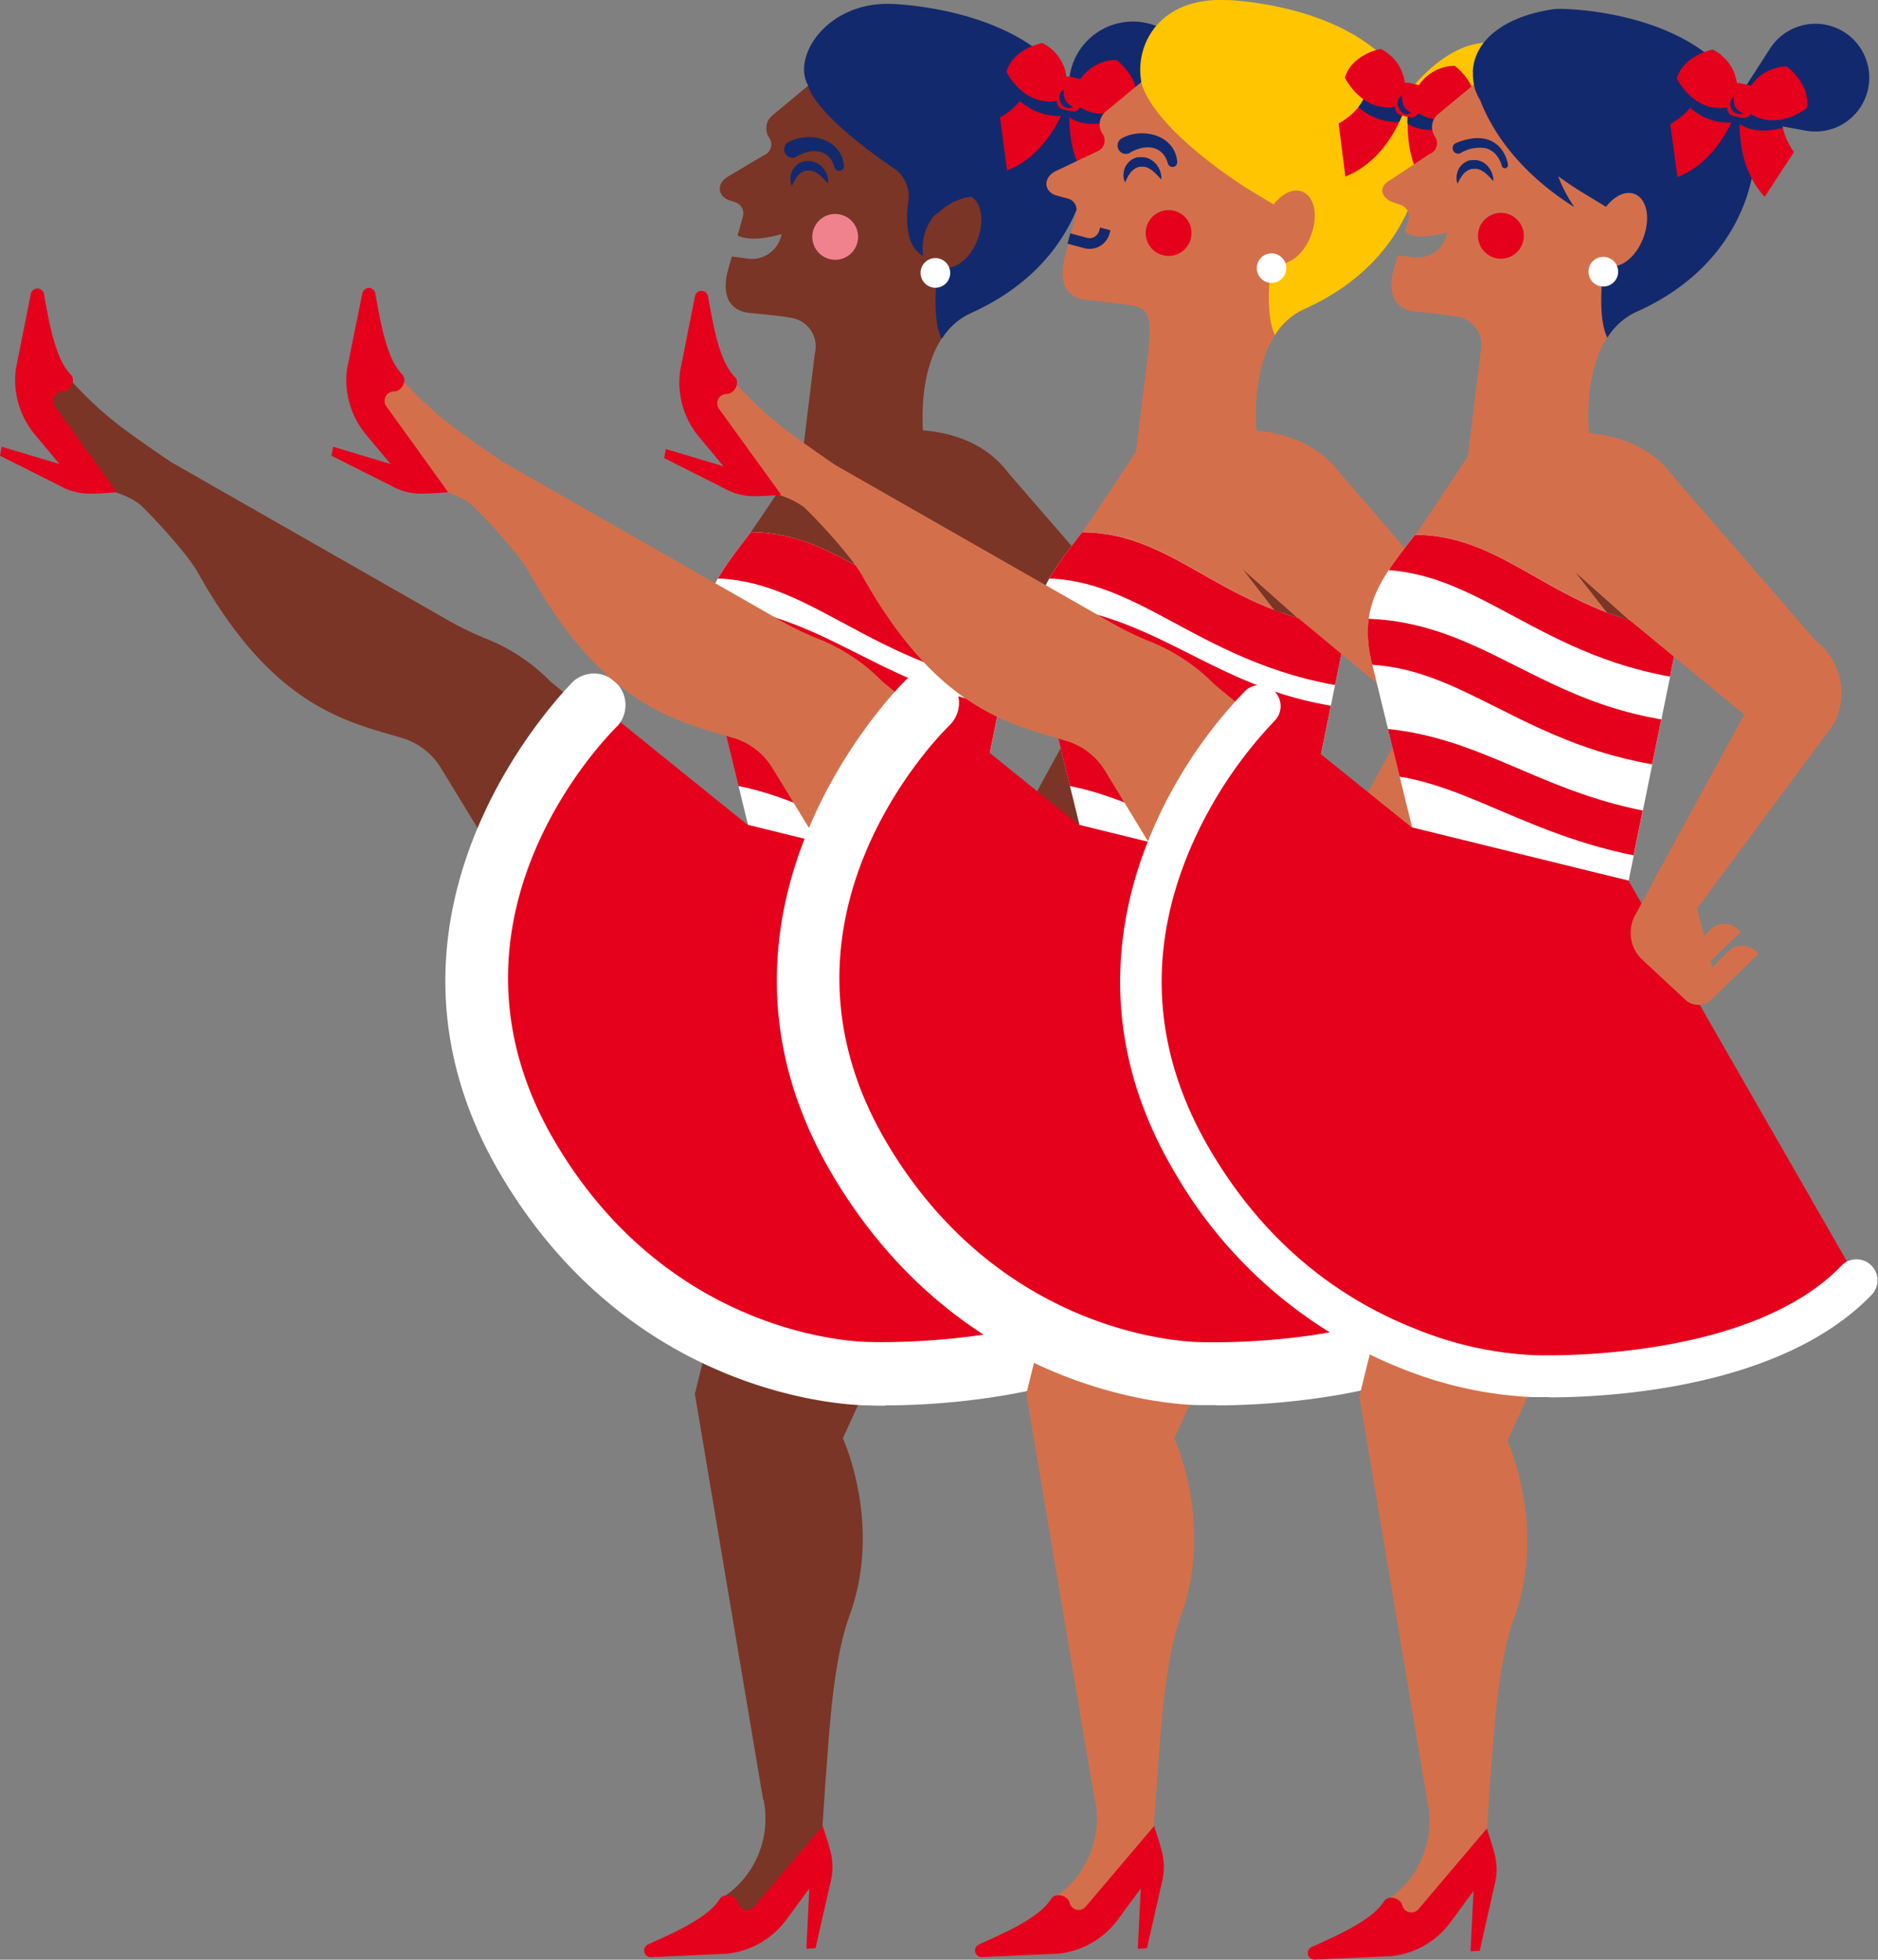 <svg id="Layer_1" data-name="Layer 1" xmlns="http://www.w3.org/2000/svg" xmlns:xlink="http://www.w3.org/1999/xlink" viewBox="0 0 278.89 290.89"><rect x="0" y="0" width="278.89" height="290.89" fill="#808080" stroke="none"/><defs><clipPath id="clip-path" transform="translate(0 0)"><rect width="278.9" height="290.89" style="fill:none"/></clipPath><clipPath id="clip-path-2" transform="translate(0 0)"><path d="M150.78,93.14l-7.57,37.2-32.05-7.54-6-24.51C103,89.58,106.55,85.45,111.49,79c14,0,21.09,12.18,39.3,14.13" style="fill:none"/></clipPath><clipPath id="clip-path-4" transform="translate(0 0)"><path d="M200,93.14l-7.57,37.2-32.05-7.54-6-24.51c-2.18-8.71,1.38-12.84,6.31-19.28,14,0,21.1,12.18,39.3,14.13" style="fill:none"/></clipPath><clipPath id="clip-path-6" transform="translate(0 0)"><path d="M249.41,93.52l-7.57,37.2-32.06-7.54-6-24.51c-2.18-8.72,1.39-12.85,6.33-19.28,14,0,21.08,12.17,39.29,14.13" style="fill:none"/></clipPath></defs><g id="Group_22275" data-name="Group 22275"><g style="clip-path:url(#clip-path)"><g id="Group_22274" data-name="Group 22274"><path id="Path_56761" data-name="Path 56761" d="M132.32,63.87,119.5,67s-4.55,7-8,12c-3.84,5.52-.71,23.52,1.55,46.43l-4.61,20.74h30L145.57,116c2.14-7.68,2.85-15.38,5.28-23.32,6.48-21.15-3.82-29.88-18.53-28.82" transform="translate(0 0)" style="fill:#7a3526"/><path id="Path_56762" data-name="Path 56762" d="M138.41,146.18s-2.83,12.16-15,13c-11.58.81-15-13-15-13Z" transform="translate(0 0)" style="fill:#7a3526"/><path id="Path_56763" data-name="Path 56763" d="M113.33,267.15,103.19,206.9l15.23-61.38,33.19,10.28-26.45,57.7s5.94,12.73,1,26.31c-2.51,6.88-3,17.43-3.58,24.72l-.66,9.81-1.26,0,.83,1.53-9,10.18-5.8,1,.64-5.38c.42-.28.82-.58,1.19-.87a14,14,0,0,0,4.87-13.67" transform="translate(0 0)" style="fill:#7a3526"/><path id="Path_56764" data-name="Path 56764" d="M122.17,271.06s.66,1.85,1.14,3.7a9.11,9.11,0,0,1,0,4.75l-2.2,9.67-1.36.08.44-8.94-3.39,4.6A12.59,12.59,0,0,1,108,290l-11.34.53a1,1,0,0,1-.51-1.86c4-1.8,9-4,10.73-6.77.61-1,2.47-.55,2.74.59a1.4,1.4,0,0,0,1.69,1A1.38,1.38,0,0,0,112,283Z" transform="translate(0 0)" style="fill:#e5001c"/><path id="Path_56765" data-name="Path 56765" d="M4.76,53.87c0-.75.28-6.22.28-6.22C5,48.82,10.3,56.26,11,57c4.53,4.81,7.36,6.79,14.42,11.6L66.26,91.91a45.73,45.73,0,0,0,5.84,2.86,27.71,27.71,0,0,1,9.65,6.4l30.45,25.12,8.1,1.59a25,25,0,0,1,19.7,29.3,25.59,25.59,0,0,1-1.68,5.33c-4.09,9.16-9.67,17.34-16.88,19-14.42,3.4-30-24.94-30-24.94L65.48,114a10.18,10.18,0,0,0-5.79-4.46c-8.32-2.47-19.17-4.61-30.34-24.61-1.53-2.75-7-8.64-8.63-10.1-3.45-2.53-8.33-2.58-8.33-2.58L5.61,62.08s-.85-7.45-.85-8.21" transform="translate(0 0)" style="fill:#7a3526"/><path id="Path_56766" data-name="Path 56766" d="M17.34,73.06s-2,.19-3.86.22A9.05,9.05,0,0,1,8.87,72.1L0,67.65l.25-1.33,8.58,2.56L5.17,64.49a12.64,12.64,0,0,1-2.81-9.76L4.58,43.59a1,1,0,0,1,1.93-.05c.78,4.32,1.68,9.73,4,12.05.82.83-.06,2.52-1.23,2.52a1.38,1.38,0,0,0-1.39,1.38,1.43,1.43,0,0,0,.26.82Z" transform="translate(0 0)" style="fill:#e5001c"/><path id="Path_56767" data-name="Path 56767" d="M111.49,79c-4.94,6.43-8.5,10.56-6.32,19.28l6,24.51,32.06,7.54,7.56-37.2C132.57,91.18,125.49,79,111.49,79" transform="translate(0 0)" style="fill:#fff"/></g></g></g><g id="Group_22277" data-name="Group 22277"><g style="clip-path:url(#clip-path-2)"><g id="Group_22276" data-name="Group 22276"><path id="Path_56768" data-name="Path 56768" d="M150.54,115.35l1.09-10.15c-10.21-1.1-17.31-4.67-24.17-8.13-7.11-3.58-14.45-7.28-24.11-7.3V100c7.24,0,12.94,2.89,19.53,6.21,7.32,3.69,15.62,7.87,27.67,9.17" transform="translate(0 0)" style="fill:#e5001c"/><path id="Path_56769" data-name="Path 56769" d="M153.22,102.28l1.09-10.14C144.13,91,137,87.2,130.05,83.48c-7.17-3.83-14.58-7.81-24.28-7.82v10.2c7.14,0,12.85,3.07,19.46,6.62,7.43,4,15.84,8.49,28,9.8" transform="translate(0 0)" style="fill:#e5001c"/><path id="Path_56770" data-name="Path 56770" d="M150.54,129.3l1.09-10.15c-10.24-1.1-17.33-4.14-24.2-7.07-7.45-3.18-14.48-6.19-24.08-6.21l0,10.2c7.52,0,13.34,2.51,20.09,5.39,7.2,3.08,15.36,6.57,27.11,7.84" transform="translate(0 0)" style="fill:#e5001c"/></g></g></g><g id="Group_22279" data-name="Group 22279"><g style="clip-path:url(#clip-path)"><g id="Group_22278" data-name="Group 22278"><path id="Path_56772" data-name="Path 56772" d="M143.22,130.34,111,122.42l-22.44-18.1s-31.88,30.62-10.18,67.51c18.86,32.06,50.54,32.06,50.54,32.06s33.18,1.51,48.27-14.33Z" transform="translate(0 0)" style="fill:#e5001c"/><path id="Path_56773" data-name="Path 56773" d="M131.47,208.61c8.44,0,35.15-1.21,49.07-15.83a4.68,4.68,0,0,0-6.75-6.47v0c-13.42,14.09-44.37,12.88-44.68,12.89-1.39,0-29.53-.53-46.72-29.76-19.52-33.18,8.2-60.62,9.4-61.77A4.68,4.68,0,0,0,85.29,101c-.35.32-34.28,33.64-11,73.25,20,34,53.17,34.36,54.57,34.36.19,0,1.1.05,2.59.05" transform="translate(0 0)" style="fill:#fff"/><path id="Path_56774" data-name="Path 56774" d="M108.09,26.22l5.34-3.17a1.73,1.73,0,0,0,1-2.22,2,2,0,0,0-.2-.38,2.47,2.47,0,0,1,.46-3.31l6.3-5.23,2-3.4c-3.24-2.69,2.36-6.12,7.17-5.27,1.8.31,30.56-.85,29.55,21.08,0,0,.82,14.46-15.64,22.2-6,2.8-7.57,10.91-6.94,18.57l-18.47,6.6L121,52.52a4.3,4.3,0,0,0-3-5.23c-1.26-.35-6.6-.83-6.6-.83-2.63-.25-4.21-2-3.43-5.84l.71-2.55,2.4.32a4.46,4.46,0,0,0,4.87-3.17l.13-.48s-4.3,1.38-6.54.22l.78-2.81a1.74,1.74,0,0,0-1-2.08l-1-.34c-1.62-.51-2.07-2.38-.24-3.51" transform="translate(0 0)" style="fill:#7a3526"/><path id="Path_56775" data-name="Path 56775" d="M118.23,23.27c2.2-1.33,4.92-1.25,5.7,1.58a.71.71,0,0,0,1.38-.33c-.38-3.88-5-5.08-8.12-3.48a1.23,1.23,0,1,0,1,2.27l.07,0" transform="translate(0 0)" style="fill:#13296d"/><path id="Path_56776" data-name="Path 56776" d="M122.77,26.73s-.08-.1-.23-.25a5.89,5.89,0,0,0-.61-.59,3.37,3.37,0,0,0-.9-.6,1.91,1.91,0,0,0-1-.18h-.12l-.16,0-.26.07a2.42,2.42,0,0,0-.49.23,2.78,2.78,0,0,0-.74.71,5.2,5.2,0,0,0-.45.7c-.1.19-.15.3-.15.3a1.86,1.86,0,0,1-.06-.34,2.49,2.49,0,0,1,.09-.94,2.43,2.43,0,0,1,1.42-1.64,2.3,2.3,0,0,1,.42-.14l.18,0,.22,0a2.55,2.55,0,0,1,.87.08,2.21,2.21,0,0,1,.74.36,3,3,0,0,1,.91,1,3.62,3.62,0,0,1,.32.87,1.33,1.33,0,0,1,0,.34" transform="translate(0 0)" style="fill:#13296d"/><path id="Path_56777" data-name="Path 56777" d="M117.58,27.62l.18-.38a3.31,3.31,0,0,1,.15-.3,6.12,6.12,0,0,1,.43-.69,2.59,2.59,0,0,1,.7-.66,1.85,1.85,0,0,1,.45-.21l.19-.05.06,0,.08,0,.19,0a1.91,1.91,0,0,1,.95.16,4.19,4.19,0,0,1,.86.58,6.55,6.55,0,0,1,.6.58l.54.58v-.45c0-.13,0-.25,0-.38a3.8,3.8,0,0,0-.35-.92,3.21,3.21,0,0,0-1-1.09,2.83,2.83,0,0,0-.8-.39,2.65,2.65,0,0,0-.93-.08h-.07l-.17,0-.18,0a4,4,0,0,0-.45.15,2.51,2.51,0,0,0-.74.47,2.72,2.72,0,0,0-.79,1.28,2.83,2.83,0,0,0-.09,1,2.57,2.57,0,0,0,.06.4Zm2.61-2.69H120l-.2,0-.12,0h-.05l-.21.06a2.14,2.14,0,0,0-.53.25,3,3,0,0,0-.8.74,6.37,6.37,0,0,0-.35.55,2.6,2.6,0,0,1,.1-.68,2.36,2.36,0,0,1,.67-1.11,2.46,2.46,0,0,1,.65-.41,2,2,0,0,1,.39-.13l.17,0,.14,0h.08a2,2,0,0,1,.8.08,2.25,2.25,0,0,1,.7.33,2.83,2.83,0,0,1,.84,1,3.16,3.16,0,0,1,.25.6c-.13-.13-.28-.28-.45-.43a4.29,4.29,0,0,0-.94-.63,2.24,2.24,0,0,0-.92-.2" transform="translate(0 0)" style="fill:#13296d"/><path id="Path_56778" data-name="Path 56778" d="M147.13,28.32c-3.71-2.59-9.4-.84-9,4.15,1.71-1.21,2.73-2.37,4.1-2.72,1.53-.83,3.36-.33,4.95-1.43" transform="translate(0 0)" style="fill:#13296d"/><path id="Path_56779" data-name="Path 56779" d="M158.86,14.17A9.49,9.49,0,1,0,177.71,12c0-.13,0-.25-.05-.38a9.48,9.48,0,0,0-18.85,2.13c0,.13,0,.26.05.39" transform="translate(0 0)" style="fill:#13296d"/><path id="Path_56780" data-name="Path 56780" d="M132.8.6c1.82.11,29.87,1.45,28.85,23.38,0,0-.37,14.9-17.58,22.54a9.91,9.91,0,0,0-4.23,3.8c-1.24-2.49-1-7.1-.54-11a2.76,2.76,0,0,0,.44.25c1.85.72,4.27-1,5.41-3.95s.58-5.86-1.26-6.58c-1.43-.56-3.22.39-4.48,2.21a4.59,4.59,0,0,0-.53.55A7.84,7.84,0,0,0,137.09,38c-.85-.52-3-1.89-2.21-8a5.09,5.09,0,0,0-1.73-4.73C120.32,16.56,120,12.67,120,12.67,117.52,8.33,123,0,132.8.6" transform="translate(0 0)" style="fill:#13296d"/><path id="Path_56781" data-name="Path 56781" d="M120.63,35.16a3.4,3.4,0,1,0,3.4-3.4,3.4,3.4,0,0,0-3.4,3.4h0" transform="translate(0 0)" style="fill:#f0828e"/><path id="Path_56782" data-name="Path 56782" d="M136.71,40.51a2.2,2.2,0,1,0,2.19-2.2,2.19,2.19,0,0,0-2.19,2.2h0" transform="translate(0 0)" style="fill:#fff"/><path id="Path_56783" data-name="Path 56783" d="M158.45,14.92s-2.15,7.72-8.9,10.39l-1.05-7.87s3.65-1.82,4.55-5.5Z" transform="translate(0 0)" style="fill:#e5001c"/><path id="Path_56784" data-name="Path 56784" d="M158.37,13.28c-4.47-1.4-3.55-6.88-3.55-6.88a6.53,6.53,0,0,1,3.61,5.74Z" transform="translate(0 0)" style="fill:#e5001c"/><path id="Path_56785" data-name="Path 56785" d="M158.44,14.93a15.55,15.55,0,0,1-.9,2.29A8.7,8.7,0,0,1,151.47,15c.17-.22.35-.45.51-.69l0-.05.18-.31h0c.1-.16.19-.33.28-.51l.06-.12.09-.2.05-.12.1-.24,0-.1a2.09,2.09,0,0,0,.08-.23l0,0L153,12l5.4,3h0" transform="translate(0 0)" style="fill:#13296d"/><path id="Path_56786" data-name="Path 56786" d="M158.73,13.37s-4.1-1-3.91-7c0,0-4.31.77-5.37,4.28,0,0,2.81,5.87,8.58,4.08Z" transform="translate(0 0)" style="fill:#e5001c"/><path id="Path_56787" data-name="Path 56787" d="M159,15s-1.41,7.89,3.53,13.22l4.35-6.65a9.34,9.34,0,0,1-1.72-6.92Z" transform="translate(0 0)" style="fill:#e5001c"/><path id="Path_56788" data-name="Path 56788" d="M159.6,13.56c4.63.67,6.17-4.68,6.17-4.68A6.56,6.56,0,0,0,160,12.5Z" transform="translate(0 0)" style="fill:#e5001c"/><path id="Path_56789" data-name="Path 56789" d="M158.8,17.44A16.36,16.36,0,0,1,159,15l6.16-.35a7.59,7.59,0,0,0,.07,3.32c-1.72.49-4.4.8-6.41-.54" transform="translate(0 0)" style="fill:#13296d"/><path id="Path_56790" data-name="Path 56790" d="M159.23,13.48s4.13.88,6.54-4.59c0,0,3.56,2.55,3,6.18,0,0-5.06,4.08-9.5,0Z" transform="translate(0 0)" style="fill:#e5001c"/><path id="Path_56791" data-name="Path 56791" d="M157.84,16.23l1.26.29a1.16,1.16,0,0,0,1.39-.88h0l.59-2.57a1.16,1.16,0,0,0-.88-1.39h0l-1.26-.29a1.17,1.17,0,0,0-1.39.87h0L157,14.84a1.15,1.15,0,0,0,.87,1.39h0" transform="translate(0 0)" style="fill:#e5001c"/><path id="Path_56792" data-name="Path 56792" d="M157.91,13.31c-1.39.91-.1,3.41,1.41,2.58-1.25-.79-1.24-1.17-1.41-2.58" transform="translate(0 0)" style="fill:#13296d"/><path id="Path_56793" data-name="Path 56793" d="M148.92,69.26,171,94.72a9.73,9.73,0,0,1,2.64,12.45L153.4,134.49l-6.5-4,13.53-24.78-17-14.07-13.9-11.49Z" transform="translate(0 0)" style="fill:#7a3526"/><path id="Path_56794" data-name="Path 56794" d="M149.79,125.2l-5.52,10c-.92,2-1.22,5,.36,6.44l7,6.34a2.84,2.84,0,0,0,3.91,0l7-6.8h0a3,3,0,0,0-4.14-.65,2.52,2.52,0,0,0-.35.3l-2.4,2.4-2.95-11.64" transform="translate(0 0)" style="fill:#7a3526"/><path id="Path_56795" data-name="Path 56795" d="M148.94,144.77a2.84,2.84,0,0,0,3.91-.05l7-6.8h0a3,3,0,0,0-4.13-.65,2.52,2.52,0,0,0-.35.3L153,140" transform="translate(0 0)" style="fill:#7a3526"/><path id="Path_56796" data-name="Path 56796" d="M135.4,84.57l8,7.11-3.35-1.12Z" transform="translate(0 0)" style="fill:#13296d"/><path id="Path_56797" data-name="Path 56797" d="M181.54,63.87,168.72,67s-4.55,7-8,12c-3.83,5.53-.71,23.53,1.56,46.44l-4.62,20.74h30L194.79,116c2.14-7.68,2.85-15.38,5.28-23.32,6.48-21.15-3.82-29.88-18.53-28.82" transform="translate(0 0)" style="fill:#d3704b"/><path id="Path_56798" data-name="Path 56798" d="M187.63,146.18s-2.83,12.16-15,13c-11.59.81-15-13-15-13Z" transform="translate(0 0)" style="fill:#7a3526"/><path id="Path_56799" data-name="Path 56799" d="M162.55,267.15,152.41,206.9l15.23-61.38,33.19,10.28-26.45,57.7s5.94,12.73,1,26.31c-2.51,6.88-3,17.43-3.58,24.72l-.66,9.81-1.26,0,.83,1.53-9,10.18-5.8,1,.64-5.38c.43-.28.82-.58,1.19-.87a14,14,0,0,0,4.87-13.67" transform="translate(0 0)" style="fill:#d3704b"/><path id="Path_56800" data-name="Path 56800" d="M171.38,271.06s.66,1.85,1.14,3.7a9,9,0,0,1,0,4.75l-2.19,9.68-1.36.08.44-8.95-3.39,4.6a12.6,12.6,0,0,1-8.8,5.07l-11.35.52a1,1,0,0,1-1.07-.87,1,1,0,0,1,.56-1c4-1.8,9-4,10.74-6.77.61-1,2.46-.55,2.74.59a1.39,1.39,0,0,0,1.68,1,1.41,1.41,0,0,0,.72-.45Z" transform="translate(0 0)" style="fill:#e5001c"/><path id="Path_56801" data-name="Path 56801" d="M54,53.87c0-.75.28-6.22.28-6.22,0,1.17,5.27,8.61,6,9.33,4.52,4.81,7.35,6.79,14.42,11.6l40.86,23.33a45.09,45.09,0,0,0,5.84,2.86,27.71,27.71,0,0,1,9.65,6.4l30.45,25.12,17.52,3.45a16.83,16.83,0,0,1,13.29,19.74,17.47,17.47,0,0,1-.49,1.89c-4.09,12.7-11,27.79-21.09,30.17-14.42,3.4-30-24.94-30-24.94L114.7,114a10.18,10.18,0,0,0-5.79-4.46c-8.33-2.47-19.18-4.61-30.34-24.61-1.54-2.75-7-8.64-8.63-10.1-3.46-2.53-8.33-2.58-8.33-2.58L54.82,62.08S54,54.63,54,53.88" transform="translate(0 0)" style="fill:#d3704b"/><path id="Path_56802" data-name="Path 56802" d="M66.55,73.06s-2,.19-3.86.22a9.1,9.1,0,0,1-4.61-1.18l-8.86-4.45.25-1.33L58,68.88l-3.66-4.39a12.64,12.64,0,0,1-2.8-9.76L53.8,43.59a1,1,0,0,1,1.1-.84,1,1,0,0,1,.83.79c.78,4.32,1.68,9.73,4,12.05.82.83-.06,2.52-1.23,2.52a1.38,1.38,0,0,0-1.39,1.38,1.43,1.43,0,0,0,.26.82Z" transform="translate(0 0)" style="fill:#e5001c"/><path id="Path_56803" data-name="Path 56803" d="M160.71,79c-4.94,6.43-8.5,10.56-6.32,19.28l6,24.51,32.06,7.54L200,93.14C181.8,91.18,174.71,79,160.71,79" transform="translate(0 0)" style="fill:#fff"/></g></g></g><g id="Group_22281" data-name="Group 22281"><g style="clip-path:url(#clip-path-4)"><g id="Group_22280" data-name="Group 22280"><path id="Path_56804" data-name="Path 56804" d="M199.76,115.35l1.09-10.15c-10.21-1.1-17.31-4.67-24.17-8.13-7.11-3.58-14.45-7.28-24.11-7.3l0,10.2c7.25,0,12.94,2.89,19.54,6.21,7.32,3.69,15.62,7.87,27.67,9.17" transform="translate(0 0)" style="fill:#e5001c"/><path id="Path_56805" data-name="Path 56805" d="M202.44,102.28l1.1-10.14c-10.19-1.1-17.35-4.94-24.27-8.66-7.17-3.83-14.58-7.81-24.28-7.82v10.2c7.14,0,12.85,3.07,19.46,6.62,7.42,4,15.84,8.49,28,9.8" transform="translate(0 0)" style="fill:#e5001c"/><path id="Path_56806" data-name="Path 56806" d="M199.76,129.3l1.09-10.15c-10.24-1.1-17.34-4.14-24.2-7.07-7.45-3.18-14.48-6.19-24.08-6.21v10.2c7.51,0,13.33,2.51,20.08,5.39,7.2,3.08,15.37,6.57,27.12,7.84" transform="translate(0 0)" style="fill:#e5001c"/></g></g></g><g id="Group_22283" data-name="Group 22283"><g style="clip-path:url(#clip-path)"><g id="Group_22282" data-name="Group 22282"><path id="Path_56808" data-name="Path 56808" d="M192.43,130.34l-32.24-7.92-22.44-18.1s-31.88,30.62-10.19,67.51c18.86,32.06,50.54,32.06,50.54,32.06s33.19,1.51,48.28-14.33Z" transform="translate(0 0)" style="fill:#e5001c"/><path id="Path_56809" data-name="Path 56809" d="M180.69,208.61c8.44,0,35.16-1.21,49.08-15.83a4.68,4.68,0,0,0-6.78-6.45c-13.41,14.09-44.38,12.9-44.67,12.89-1.39,0-29.53-.53-46.73-29.76-19.51-33.17,8.21-60.62,9.4-61.78a4.67,4.67,0,0,0-6.48-6.73c-.35.33-34.27,33.65-11,73.25,20,34,53.16,34.37,54.56,34.37.18,0,1.1,0,2.59,0" transform="translate(0 0)" style="fill:#fff"/><path id="Path_56810" data-name="Path 56810" d="M208.23,14.93S217.85.32,227.75,9.18c2.79,2.5,2.33,6.55,2.83,9.15.7,3.67.66,10.84,8.2,14.14,0,0-13.55,5.37-20-10.64a6,6,0,0,0-9.32-2.47,21.33,21.33,0,0,0-3.21,4.06l1.7-6.79" transform="translate(0 0)" style="fill:#ffc500"/><path id="Path_56811" data-name="Path 56811" d="M186.64,64.53c-.64-7.66,1-15.77,6.93-18.57,16.47-7.74,15.64-22.21,15.64-22.21,1-21.93-27.76-20.76-29.55-21.08-4.8-.85-10.41,2.58-7.16,5.28l-2,3.4-6.3,5.22a2.48,2.48,0,0,0-.46,3.32,1.73,1.73,0,0,1-.44,2.4,1.79,1.79,0,0,1-.39.2l-6.32,3c-1.84,1.14-1.4,3,.23,3.51l2,.55a1.77,1.77,0,0,1,1,2.09L158,38.69c-.79,3.86.79,5.59,3.43,5.84,0,0,6,.61,7.32.95,2.27.61,2.08,2.83,1.8,6.47l-2.35,19.18Z" transform="translate(0 0)" style="fill:#d3704b"/><path id="Path_56812" data-name="Path 56812" d="M167.74,22.7c2.2-1.32,4.92-1.24,5.7,1.58a.71.71,0,0,0,1.38-.32c-.38-3.88-5.06-5.09-8.12-3.49a1.23,1.23,0,1,0,1,2.27l.08,0" transform="translate(0 0)" style="fill:#13296d"/><path id="Path_56813" data-name="Path 56813" d="M172.28,26.16l-.23-.25a7.12,7.12,0,0,0-.61-.59,3.82,3.82,0,0,0-.9-.6,1.91,1.91,0,0,0-1-.18l-.12,0a.47.47,0,0,0-.17,0l-.26.07a2.38,2.38,0,0,0-.49.22,2.78,2.78,0,0,0-.74.71,5.3,5.3,0,0,0-.45.71,3.31,3.31,0,0,0-.15.3,2,2,0,0,1-.06-.35,3,3,0,0,1,.09-.94,2.49,2.49,0,0,1,1.43-1.64,2,2,0,0,1,.42-.13l.18,0a.78.78,0,0,1,.22,0,2.29,2.29,0,0,1,1.61.43,3,3,0,0,1,.9,1,3.54,3.54,0,0,1,.33.87,2.11,2.11,0,0,1,.05.35" transform="translate(0 0)" style="fill:#13296d"/><path id="Path_56814" data-name="Path 56814" d="M167.09,27.08l.18-.41.14-.29a5,5,0,0,1,.43-.69,2.49,2.49,0,0,1,.71-.66,1.85,1.85,0,0,1,.45-.21l.25-.07h.07l.2,0a1.89,1.89,0,0,1,.94.16,3.82,3.82,0,0,1,.86.58,8.21,8.21,0,0,1,.6.58c.15.15.23.25.23.25l.31.33v-.45a2.63,2.63,0,0,0-.06-.39,3.34,3.34,0,0,0-.34-.91,3.24,3.24,0,0,0-1-1.1,2.56,2.56,0,0,0-.8-.38,2.59,2.59,0,0,0-.92-.08h-.08l-.17,0-.18,0-.45.15a2.54,2.54,0,0,0-.73.47,2.64,2.64,0,0,0-.79,1.28,3.1,3.1,0,0,0-.1,1,1.59,1.59,0,0,0,.07.39Zm2.61-2.73-.22,0-.21,0-.11,0-.26.07a2,2,0,0,0-.53.25,2.86,2.86,0,0,0-.8.75,3.84,3.84,0,0,0-.35.54,2.51,2.51,0,0,1,.08-.67,2.38,2.38,0,0,1,.69-1.12,2.31,2.31,0,0,1,.65-.41,2.43,2.43,0,0,1,.38-.13l.18,0,.14,0h.07a2.68,2.68,0,0,1,.8.07,2.36,2.36,0,0,1,.7.33,2.87,2.87,0,0,1,.84,1,2.63,2.63,0,0,1,.25.6c-.13-.14-.28-.28-.45-.43a4,4,0,0,0-.94-.63,2,2,0,0,0-.9-.21" transform="translate(0 0)" style="fill:#13296d"/><path id="Path_56815" data-name="Path 56815" d="M182.3,0c1.82.11,29.87,1.46,28.85,23.39,0,0-.37,14.9-17.58,22.54a9.84,9.84,0,0,0-4.23,3.8c-1.23-2.5-1-7.1-.54-11a2.46,2.46,0,0,0,.45.25c1.84.72,4.26-1,5.4-3.95s.59-5.86-1.26-6.58c-1.35-.53-3,.28-4.25,1.9L185,27.85C170,18,169.48,12.1,169.48,12.1c-1-5.75,3-12.63,12.82-12.07" transform="translate(0 0)" style="fill:#ffc500"/><path id="Path_56816" data-name="Path 56816" d="M170.14,34.59a3.4,3.4,0,1,0,3.4-3.4h0a3.4,3.4,0,0,0-3.4,3.4" transform="translate(0 0)" style="fill:#e5001c"/><path id="Path_56817" data-name="Path 56817" d="M161.77,36.94a3.08,3.08,0,0,0,3-2.26l.14-.49-1.54-.42-.14.49a1.5,1.5,0,0,1-1.71,1.07l-2.58-.7-.41,1.54,2.64.71a3.05,3.05,0,0,0,.6.06" transform="translate(0 0)" style="fill:#13296d"/><path id="Path_56818" data-name="Path 56818" d="M186.64,39.8a2.19,2.19,0,1,0,2.19-2.19h0a2.19,2.19,0,0,0-2.19,2.19" transform="translate(0 0)" style="fill:#fff"/><path id="Path_56819" data-name="Path 56819" d="M208.69,15.8s-2.14,7.73-8.9,10.4l-1-7.87s3.65-1.82,4.55-5.5Z" transform="translate(0 0)" style="fill:#e5001c"/><path id="Path_56820" data-name="Path 56820" d="M208.61,14.17c-4.46-1.41-3.54-6.89-3.54-6.89A6.53,6.53,0,0,1,208.68,13Z" transform="translate(0 0)" style="fill:#e5001c"/><path id="Path_56821" data-name="Path 56821" d="M208.69,15.82a15.88,15.88,0,0,1-.9,2.28,8.63,8.63,0,0,1-6.08-2.22c.18-.21.35-.44.52-.68l0-.06c.07-.1.13-.2.19-.3h0c.1-.17.19-.34.28-.52l0-.11.09-.2.06-.13.09-.23,0-.1.08-.24v0c0-.14.09-.29.13-.44l5.4,3h0" transform="translate(0 0)" style="fill:#13296d"/><path id="Path_56822" data-name="Path 56822" d="M209,14.25s-4.11-1-3.91-7c0,0-4.32.76-5.37,4.27,0,0,2.8,5.88,8.57,4.09Z" transform="translate(0 0)" style="fill:#e5001c"/><path id="Path_56823" data-name="Path 56823" d="M209.22,15.89s-1.41,7.9,3.53,13.22l4.35-6.64s-2.5-3.22-1.72-6.92Z" transform="translate(0 0)" style="fill:#e5001c"/><path id="Path_56824" data-name="Path 56824" d="M209.84,14.45c4.64.66,6.17-4.68,6.17-4.68a6.53,6.53,0,0,0-5.73,3.61Z" transform="translate(0 0)" style="fill:#e5001c"/><path id="Path_56825" data-name="Path 56825" d="M209,18.32a16.56,16.56,0,0,1,.18-2.43l6.16-.34a7.55,7.55,0,0,0,.07,3.31c-1.72.5-4.4.8-6.41-.54" transform="translate(0 0)" style="fill:#13296d"/><path id="Path_56826" data-name="Path 56826" d="M209.47,14.37s4.14.87,6.55-4.6c0,0,3.55,2.56,3,6.18,0,0-5.07,4.08-9.5,0Z" transform="translate(0 0)" style="fill:#e5001c"/><path id="Path_56827" data-name="Path 56827" d="M208.09,17.11l1.26.29a1.17,1.17,0,0,0,1.39-.87h0l.58-2.57a1.16,1.16,0,0,0-.88-1.39l-1.26-.28a1.14,1.14,0,0,0-1.38.87h0l-.59,2.57a1.16,1.16,0,0,0,.87,1.39h0" transform="translate(0 0)" style="fill:#e5001c"/><path id="Path_56828" data-name="Path 56828" d="M208.15,14.19c-1.38.92-.1,3.41,1.42,2.59-1.25-.8-1.25-1.17-1.42-2.59" transform="translate(0 0)" style="fill:#13296d"/><path id="Path_56829" data-name="Path 56829" d="M198.14,69.26l22.07,25.46a9.74,9.74,0,0,1,2.64,12.45l-20.23,27.32-6.51-4,13.54-24.78-17-14.07L178.72,80.19Z" transform="translate(0 0)" style="fill:#d3704b"/><path id="Path_56830" data-name="Path 56830" d="M199,125.27l-5.65,10a5.63,5.63,0,0,0,1.15,6.75l6.33,5.9a2.83,2.83,0,0,0,3.91-.05l7-6.8h0a3,3,0,0,0-4.14-.66c-.12.1-.24.2-.35.31l-2.4,2.4-3-11.64" transform="translate(0 0)" style="fill:#d3704b"/><path id="Path_56831" data-name="Path 56831" d="M198.16,144.77a2.84,2.84,0,0,0,3.91-.05l7-6.8h0a3,3,0,0,0-4.14-.65,3.27,3.27,0,0,0-.35.3l-2.4,2.4" transform="translate(0 0)" style="fill:#d3704b"/><path id="Path_56832" data-name="Path 56832" d="M184.63,84.58l8,7.11-3.36-1.09Z" transform="translate(0 0)" style="fill:#7a3526"/><path id="Path_56833" data-name="Path 56833" d="M206.35,26.81l5.94-3.95a1.71,1.71,0,0,0,1-2.21,2.05,2.05,0,0,0-.2-.39,2.48,2.48,0,0,1,.46-3.3l6.3-5.23,2-3.4c-3.25-2.7,2.36-6.13,7.16-5.28,1.79.32,30.57-.85,29.55,21.08,0,0,.83,14.47-15.64,22.2-6,2.8-7.57,10.91-6.93,18.57l-18.47,6.6,2.35-19.17a4.3,4.3,0,0,0-3-5.23c-1.27-.35-6.6-.83-6.6-.83-2.64-.25-4.22-2-3.43-5.84l.76-2.54,2.34.31A4.46,4.46,0,0,0,214.8,35l.13-.49s-4.81,1.42-6.29-.15l.53-1.78a1.76,1.76,0,0,0-1-2.09l-1.26-.46c-1.62-.51-2.4-2.12-.57-3.25" transform="translate(0 0)" style="fill:#d3704b"/><path id="Path_56834" data-name="Path 56834" d="M216.92,22.71A5.47,5.47,0,0,1,220.6,22a3,3,0,0,1,1.53.92,4.4,4.4,0,0,1,.9,1.71.46.46,0,0,0,.58.33.48.48,0,0,0,.33-.55A5.22,5.22,0,0,0,223,22.2a4.2,4.2,0,0,0-2-1.46,5.26,5.26,0,0,0-2.46-.17,9.65,9.65,0,0,0-2.29.65.82.82,0,0,0,.59,1.54l0,0,.06,0Z" transform="translate(0 0)" style="fill:#13296d"/><path id="Path_56835" data-name="Path 56835" d="M221.64,26.54l-.24-.25a5.89,5.89,0,0,0-.61-.59,3.37,3.37,0,0,0-.9-.6,1.89,1.89,0,0,0-1-.18h-.12l-.17,0a1.71,1.71,0,0,0-.26.07,2.09,2.09,0,0,0-.48.22,2.82,2.82,0,0,0-.75.71,4,4,0,0,0-.44.71l-.16.3a2.14,2.14,0,0,1-.06-.35,2.69,2.69,0,0,1,.1-.94,2.42,2.42,0,0,1,1.43-1.64,2,2,0,0,1,.41-.13l.18-.05.22,0a2.32,2.32,0,0,1,.87.07,2.6,2.6,0,0,1,.75.36,3.11,3.11,0,0,1,.9,1,3.78,3.78,0,0,1,.32.87,1.34,1.34,0,0,1,0,.35" transform="translate(0 0)" style="fill:#13296d"/><path id="Path_56836" data-name="Path 56836" d="M216.45,27.29l.12-.26a3.31,3.31,0,0,1,.15-.3,6.12,6.12,0,0,1,.43-.69,2.74,2.74,0,0,1,.72-.68,2.52,2.52,0,0,1,.47-.22l.24-.07h.1l.18,0a1.78,1.78,0,0,1,1,.17,3.88,3.88,0,0,1,.87.58c.26.23.46.44.6.59l.43.47v-.3a1.5,1.5,0,0,0-.05-.37,3.16,3.16,0,0,0-.34-.9,3,3,0,0,0-.93-1.08,2.48,2.48,0,0,0-1.69-.45h-.07l-.17,0-.18,0a2.69,2.69,0,0,0-1.16.6,2.6,2.6,0,0,0-.76,1.26,2.63,2.63,0,0,0-.1,1,1.59,1.59,0,0,0,.06.38Zm2.61-2.5h-.22l-.19,0-.12,0-.26.07a2.45,2.45,0,0,0-.52.24,3.05,3.05,0,0,0-.78.74,5.3,5.3,0,0,0-.45.71,2.51,2.51,0,0,1,.09-.9,2.4,2.4,0,0,1,.7-1.13,2.18,2.18,0,0,1,.66-.42,1.87,1.87,0,0,1,.4-.13l.18,0,.14,0h.07a2.27,2.27,0,0,1,.82.08,2.16,2.16,0,0,1,.72.34,3,3,0,0,1,.86,1,3.54,3.54,0,0,1,.31.82c-.14-.15-.35-.36-.6-.58A3.63,3.63,0,0,0,220,25a2.1,2.1,0,0,0-.89-.2" transform="translate(0 0)" style="fill:#13296d"/><path id="Path_56837" data-name="Path 56837" d="M231,64.25l-12.82,3.16s-4.55,7-8,12c-3.84,5.53-.72,23.53,1.55,46.44l-4.62,20.74h30l7.17-30.17c2.13-7.67,2.85-15.38,5.28-23.32C256,71.92,245.66,63.19,231,64.24" transform="translate(0 0)" style="fill:#d3704b"/><path id="Path_56838" data-name="Path 56838" d="M237,146.56s-2.83,12.16-15,13c-11.58.81-15-13-15-13Z" transform="translate(0 0)" style="fill:#7a3526"/><path id="Path_56839" data-name="Path 56839" d="M212,267.53l-10.13-60.25,15.23-61.38,33.18,10.28-26.44,57.7s5.93,12.73,1,26.31c-2.51,6.87-3,17.43-3.58,24.72l-.67,9.81-1.26,0,.84,1.54-9.05,10.18-5.8,1,.63-5.38c.43-.28.82-.58,1.19-.87A14,14,0,0,0,212,267.53" transform="translate(0 0)" style="fill:#d3704b"/><path id="Path_56840" data-name="Path 56840" d="M220.79,271.43s.66,1.86,1.14,3.7a9,9,0,0,1,0,4.76l-2.19,9.68-1.36.07.44-8.94-3.39,4.6a12.55,12.55,0,0,1-8.8,5.06l-11.35.52a1,1,0,0,1-1.07-.86,1,1,0,0,1,.56-1c4-1.8,9-4,10.74-6.77.61-1,2.46-.55,2.74.58a1.37,1.37,0,0,0,1.68,1,1.39,1.39,0,0,0,.72-.44Z" transform="translate(0 0)" style="fill:#e5001c"/><path id="Path_56841" data-name="Path 56841" d="M103.38,54.25c0-.75.28-6.22.28-6.22,0,1.16,5.27,8.61,6,9.33C114.13,62.17,117,64.15,124,69l40.86,23.33a46.41,46.41,0,0,0,5.84,2.86,27.71,27.71,0,0,1,9.65,6.4l30.45,25.12,20.9,4.11a13.75,13.75,0,0,1,10.83,16.16q-.12.62-.3,1.23c-3.9,13.27-11.13,31.15-22.19,33.75-14.43,3.4-30-24.94-30-24.94l-25.93-42.59a10.13,10.13,0,0,0-5.79-4.46c-8.33-2.47-19.17-4.61-30.34-24.61-1.54-2.75-7-8.65-8.63-10.1-3.45-2.54-8.33-2.58-8.33-2.58l-6.79-10.19s-.85-7.45-.85-8.2" transform="translate(0 0)" style="fill:#d3704b"/><path id="Path_56842" data-name="Path 56842" d="M116,73.44s-2,.19-3.86.22a9.2,9.2,0,0,1-4.61-1.18L98.63,68l.25-1.34,8.57,2.56-3.66-4.39A12.61,12.61,0,0,1,101,55.1L103.2,44a1,1,0,0,1,1.1-.83,1,1,0,0,1,.83.79c.79,4.32,1.68,9.72,4,12,.83.83-.06,2.52-1.23,2.52a1.39,1.39,0,0,0-1.13,2.2Z" transform="translate(0 0)" style="fill:#e5001c"/><path id="Path_56843" data-name="Path 56843" d="M210.11,79.38c-4.93,6.43-8.5,10.56-6.32,19.28l6,24.51,32.07,7.55,7.56-37.2c-18.21-2-25.3-14.11-39.3-14.14" transform="translate(0 0)" style="fill:#fff"/></g></g></g><g id="Group_22285" data-name="Group 22285"><g style="clip-path:url(#clip-path-6)"><g id="Group_22284" data-name="Group 22284"><path id="Path_56844" data-name="Path 56844" d="M249.35,114l.72-6.75c-10.51-1.13-17.75-4.78-24.75-8.3-7.25-3.65-14.09-7.1-23.35-7.12v6.79c7.65,0,13.52,3,20.3,6.39,7.2,3.62,15.34,7.73,27.09,9" transform="translate(0 0)" style="fill:#e5001c"/><path id="Path_56845" data-name="Path 56845" d="M252,101l.73-6.75c-10.52-1.13-17.83-5-24.9-8.84-7.3-3.92-14.2-7.62-23.46-7.63l0,6.79c7.58,0,13.46,3.17,20.28,6.82,7.28,3.91,15.54,8.34,27.37,9.61" transform="translate(0 0)" style="fill:#e5001c"/><path id="Path_56846" data-name="Path 56846" d="M249.35,128l.72-6.75c-10.49-1.13-17.7-4.22-24.68-7.2-7.29-3.11-14.17-6-23.42-6.07v6.8c7.87,0,13.84,2.56,20.76,5.52,7.09,3,15.13,6.47,26.63,7.7" transform="translate(0 0)" style="fill:#e5001c"/></g></g></g><g id="Group_22287" data-name="Group 22287"><g style="clip-path:url(#clip-path)"><g id="Group_22286" data-name="Group 22286"><path id="Path_56848" data-name="Path 56848" d="M241.84,130.72l-32.24-7.93-22.44-18.1S155.28,135.32,177,172.2c18.86,32.06,50.54,32.06,50.54,32.06s33.19,1.51,48.28-14.33Z" transform="translate(0 0)" style="fill:#e5001c"/><path id="Path_56849" data-name="Path 56849" d="M230.06,207.42c8.47,0,34.52-1.2,48-15.34a3.12,3.12,0,0,0-4.51-4.3c-13.94,14.64-45.56,13.39-45.88,13.37h-.14a53.12,53.12,0,0,1-17.31-3.89c-12.86-5.08-23.14-14-30.55-26.63-8.43-14.33-9.42-29.33-2.94-44.59a64,64,0,0,1,12.61-19.1,3.12,3.12,0,0,0-4.32-4.49,69.19,69.19,0,0,0-13.93,20.94c-5.08,11.86-8.65,30.22,3.22,50.4a67.8,67.8,0,0,0,33.89,29.37,58.92,58.92,0,0,0,19.25,4.22c.3,0,1.23,0,2.63,0" transform="translate(0 0)" style="fill:#fff"/><path id="Path_56850" data-name="Path 56850" d="M219.49,35a3.4,3.4,0,1,0,3.4-3.4h0a3.4,3.4,0,0,0-3.4,3.4" transform="translate(0 0)" style="fill:#e5001c"/><path id="Path_56851" data-name="Path 56851" d="M259.05,13.11l3.82-5.92a8,8,0,1,1,5.25,12.2L260.59,18Z" transform="translate(0 0)" style="fill:#13296d"/><path id="Path_56852" data-name="Path 56852" d="M218.71,10.72c.18-4.85,4.89-8.35,12.1-9.37,1.8-.25,30.72.52,29.7,22.45,0,0-.37,14.9-17.58,22.53a10,10,0,0,0-4.23,3.8c-1.23-2.49-1-7.1-.54-11a2.46,2.46,0,0,0,.45.25c1.84.72,4.26-1.05,5.4-4s.58-5.86-1.26-6.58c-1.35-.53-3,.28-4.25,1.9l-4.1-2.49c-1.08-.7-2.08-1.38-3-2.05a20.68,20.68,0,0,0,2.4,4.59c-8.72-5.49-12.44-11.84-14-15.9a6.66,6.66,0,0,1-.93-2.39,7.87,7.87,0,0,1-.14-1.38c0-.26,0-.41,0-.41Z" transform="translate(0 0)" style="fill:#13296d"/><path id="Path_56853" data-name="Path 56853" d="M235.9,40.32a2.2,2.2,0,1,0,2.19-2.19,2.19,2.19,0,0,0-2.19,2.19" transform="translate(0 0)" style="fill:#fff"/><path id="Path_56854" data-name="Path 56854" d="M258,15.9s-2.15,7.72-8.9,10.39l-1.06-7.87s3.65-1.82,4.55-5.5Z" transform="translate(0 0)" style="fill:#e5001c"/><path id="Path_56855" data-name="Path 56855" d="M257.92,14.26c-4.46-1.4-3.54-6.88-3.54-6.88A6.53,6.53,0,0,1,258,13.11Z" transform="translate(0 0)" style="fill:#e5001c"/><path id="Path_56856" data-name="Path 56856" d="M258,15.91a15.43,15.43,0,0,1-.9,2.28A8.6,8.6,0,0,1,251,16a7.09,7.09,0,0,0,.51-.68l0-.06c.07-.1.13-.2.19-.3h0c.1-.16.19-.33.29-.51l.05-.12.09-.2.06-.12.09-.24,0-.1c0-.08.05-.16.07-.23l0,0c0-.14.09-.29.12-.43l5.4,3h0" transform="translate(0 0)" style="fill:#13296d"/><path id="Path_56857" data-name="Path 56857" d="M258.29,14.35s-4.1-1-3.91-7c0,0-4.31.77-5.37,4.28,0,0,2.8,5.87,8.58,4.08Z" transform="translate(0 0)" style="fill:#e5001c"/><path id="Path_56858" data-name="Path 56858" d="M258.53,16s-1.4,7.9,3.53,13.22l4.35-6.64s-2.5-3.22-1.72-6.92Z" transform="translate(0 0)" style="fill:#e5001c"/><path id="Path_56859" data-name="Path 56859" d="M259.16,14.54c4.63.66,6.17-4.68,6.17-4.68a6.55,6.55,0,0,0-5.74,3.61Z" transform="translate(0 0)" style="fill:#e5001c"/><path id="Path_56860" data-name="Path 56860" d="M258.35,18.42a16.59,16.59,0,0,1,.18-2.44l6.16-.34a7.75,7.75,0,0,0,.07,3.32c-1.72.49-4.4.8-6.41-.54" transform="translate(0 0)" style="fill:#13296d"/><path id="Path_56861" data-name="Path 56861" d="M258.79,14.46s4.13.87,6.54-4.59c0,0,3.56,2.55,3,6.17,0,0-5.07,4.09-9.5,0Z" transform="translate(0 0)" style="fill:#e5001c"/><path id="Path_56862" data-name="Path 56862" d="M257.4,17.21l1.26.28a1.16,1.16,0,0,0,1.39-.87h0l.59-2.57a1.17,1.17,0,0,0-.88-1.4h0l-1.26-.29a1.17,1.17,0,0,0-1.39.87h0l-.58,2.57a1.16,1.16,0,0,0,.87,1.4h0" transform="translate(0 0)" style="fill:#e5001c"/><path id="Path_56863" data-name="Path 56863" d="M257.47,14.29a1.73,1.73,0,0,0-.46.85,1.58,1.58,0,0,0,.1,1,1.32,1.32,0,0,0,.8.7,2.11,2.11,0,0,0,.49.09,2.41,2.41,0,0,0,.48-.08,3.11,3.11,0,0,0-.4-.22c-.12-.1-.25-.15-.35-.24a1.32,1.32,0,0,1-.46-.53,4.13,4.13,0,0,1-.2-1.6" transform="translate(0 0)" style="fill:#13296d"/><path id="Path_56864" data-name="Path 56864" d="M247.54,69.64l22.08,25.45a9.77,9.77,0,0,1,2.64,12.46L252,134.87l-6.51-4,13.54-24.79L242,92.06,228.13,80.57Z" transform="translate(0 0)" style="fill:#d3704b"/><path id="Path_56865" data-name="Path 56865" d="M248.63,125.25,242.74,136a5.47,5.47,0,0,0,1.17,6.48l6.34,5.9a2.83,2.83,0,0,0,3.9,0l7-6.8h0a3,3,0,0,0-4.14-.66,3.27,3.27,0,0,0-.35.3l-2.39,2.4-3-11.63" transform="translate(0 0)" style="fill:#d3704b"/><path id="Path_56866" data-name="Path 56866" d="M247.57,145.14a2.84,2.84,0,0,0,3.91,0l7-6.8h0a3,3,0,0,0-4.13-.66,3.65,3.65,0,0,0-.36.31l-2.4,2.39" transform="translate(0 0)" style="fill:#d3704b"/><path id="Path_56867" data-name="Path 56867" d="M234,85l8,7.11-3.38-1.19Z" transform="translate(0 0)" style="fill:#7a3526"/></g></g></g></svg>